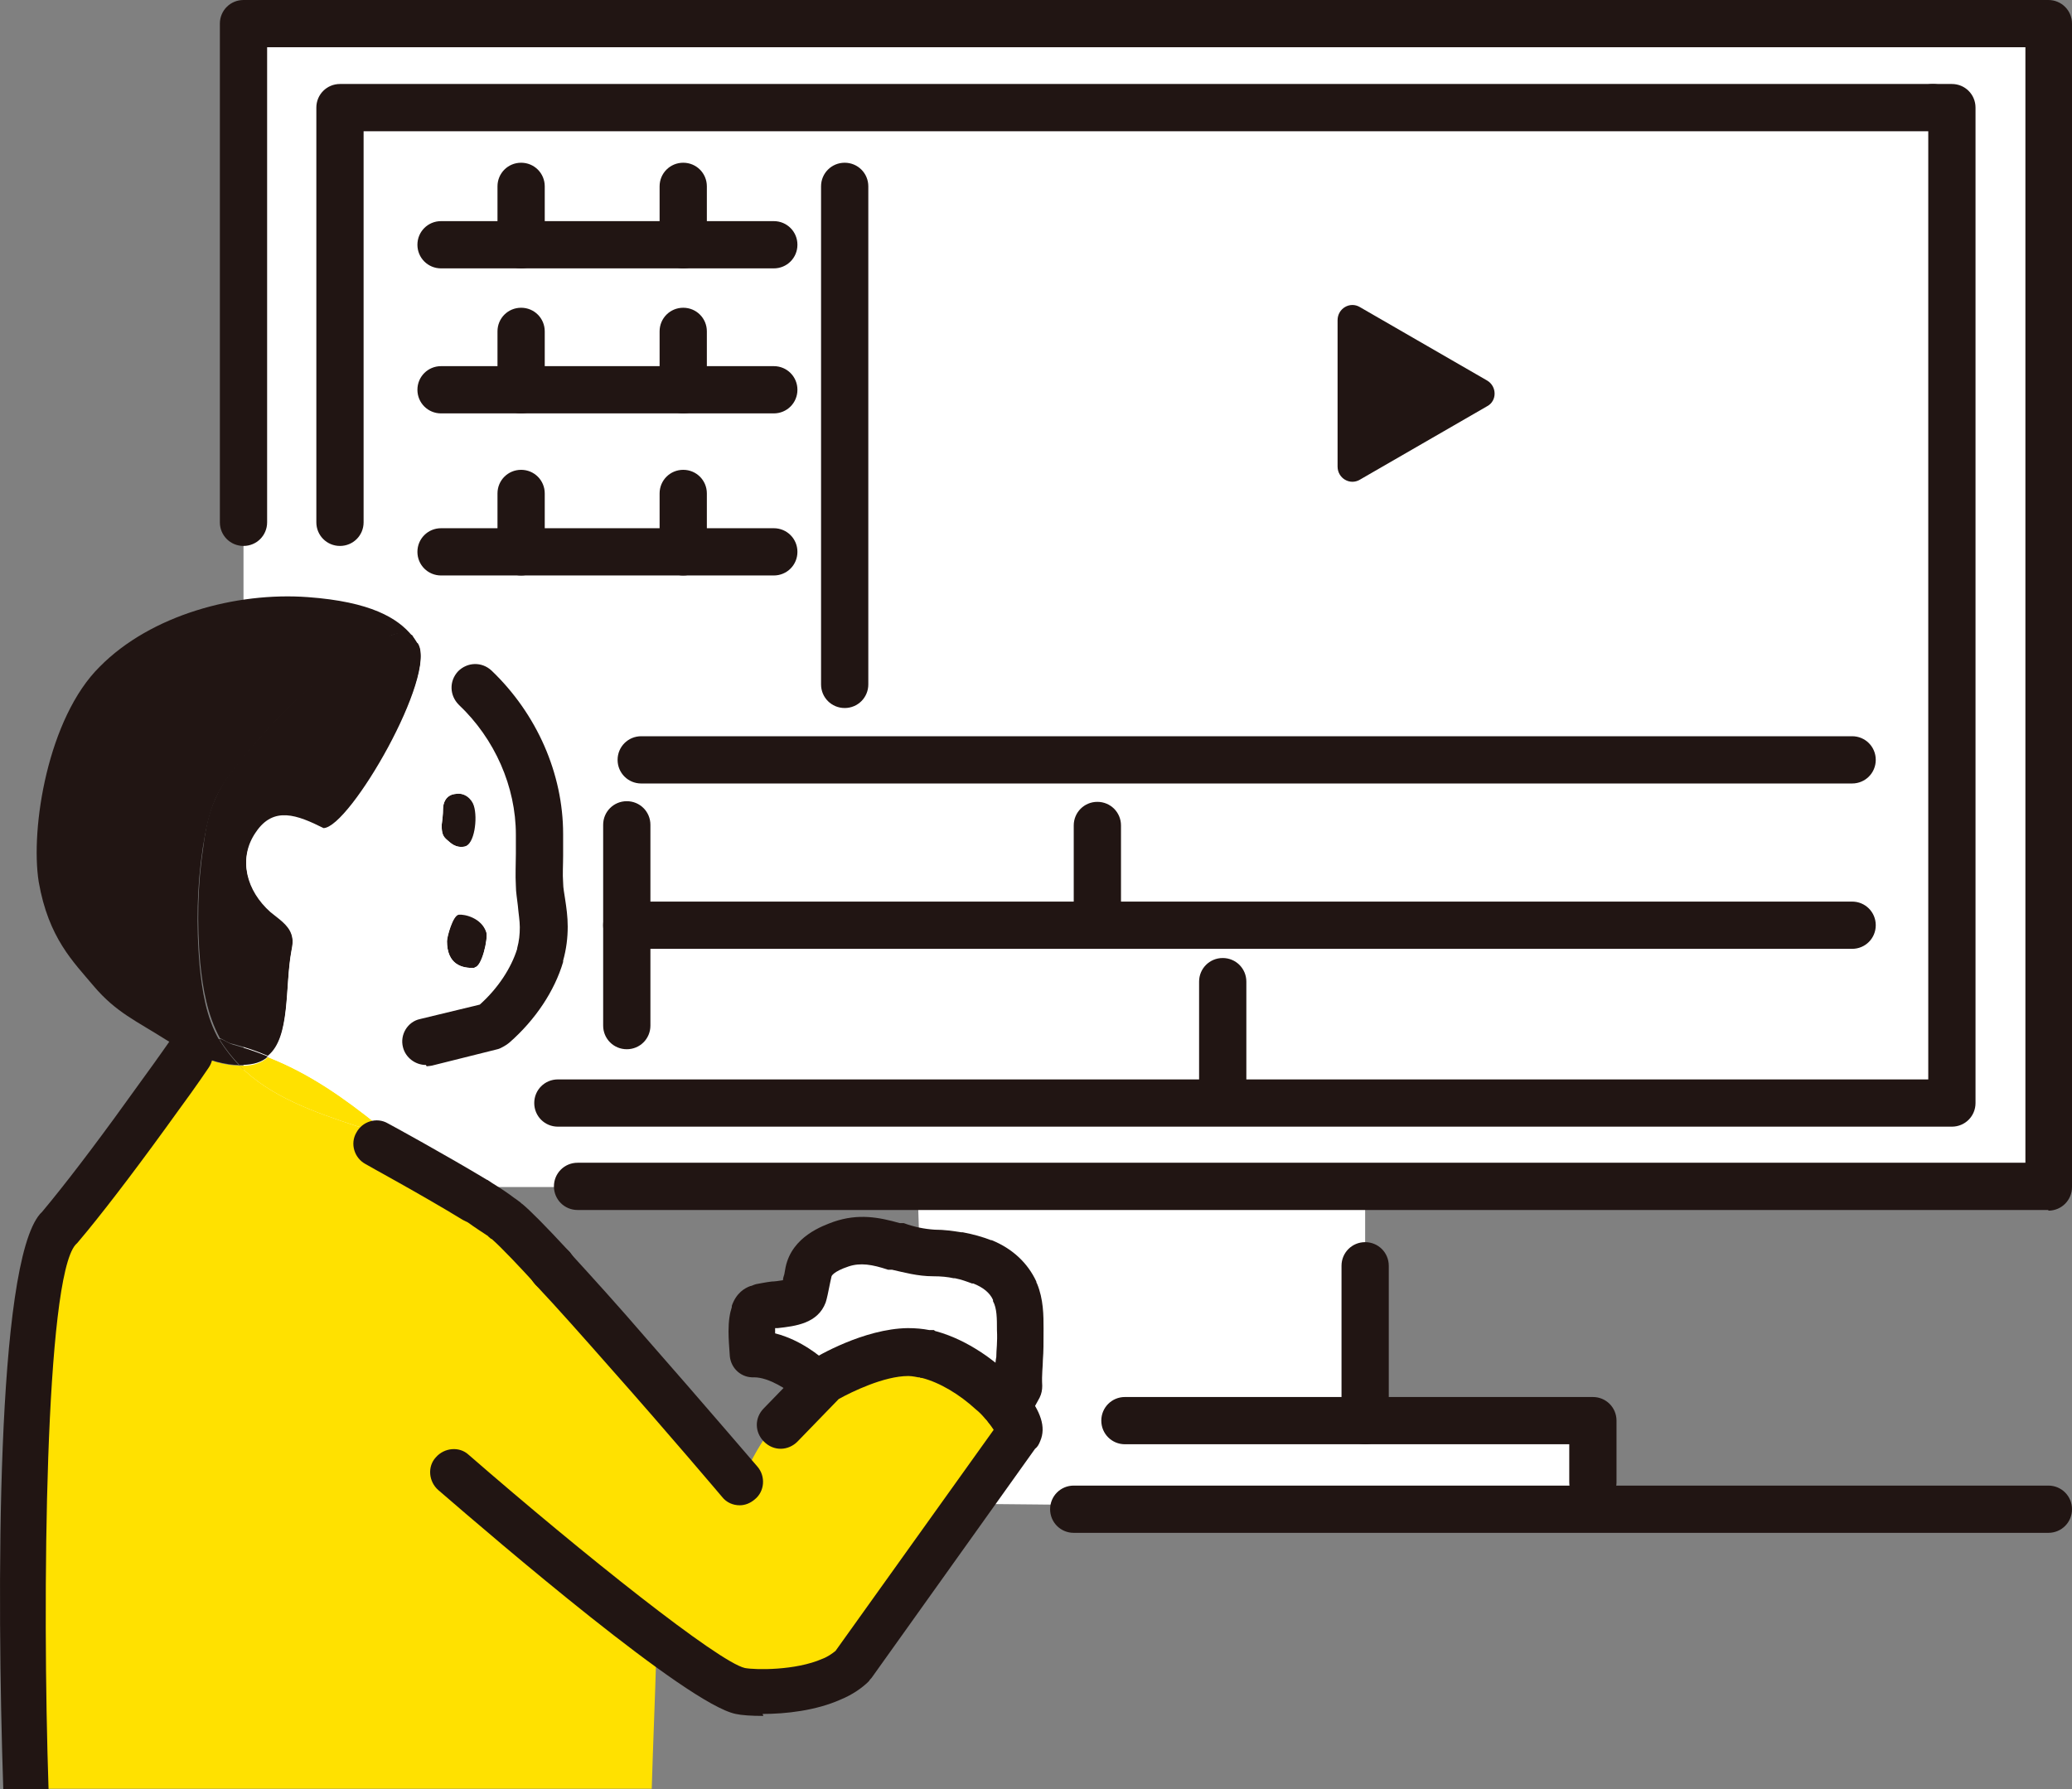 <?xml version="1.0" encoding="UTF-8"?><svg id="_レイヤー_2" xmlns="http://www.w3.org/2000/svg" viewBox="0 0 31.57 27.27"><rect x="0" y="0" width="31.57" height="27.27" fill="#808080" stroke="none"/><defs><style>.cls-1{fill:#211513;}.cls-2{fill:#fff;}.cls-3{fill:#ffe100;}</style></defs><g id="_レイヤー_1-2"><g><polygon class="cls-2" points="17.14 21.65 20.8 21.65 24.27 21.65 24.27 23.01 14.96 22.92 15.54 21.65 17.14 21.65"/><polygon class="cls-2" points="20.8 21.68 20.8 19.29 20.8 18.32 13.98 18.09 14.1 21.8 20.8 21.68"/><polygon class="cls-2" points="4.44 18.09 31.21 18.09 31.21 .36 3.71 .36 3.71 17.61 4.44 18.09"/><path class="cls-3" d="M1.05,18.53c.45-.55,1-1.3,1.37-1.82-.23,.29-.47,.59-.7,.88-.24,.3-.49,.61-.67,.95Z"/><path class="cls-1" d="M3.65,16.24c-.11-.11-.21-.24-.3-.38v-.02s-.06-.02-.08-.01c-.14,0-.24,.12-.32,.22,.23,.11,.48,.18,.7,.18Z"/><path class="cls-1" d="M4.05,16.13s.02-.02,.03-.03c-.17-.07-.35-.13-.53-.18-.07-.02-.13-.07-.2-.09v.02c.09,.14,.19,.27,.3,.38,.15,0,.29-.02,.4-.1Z"/><path class="cls-1" d="M5.93,9.7c.06-.03,.13-.05,.19-.05,.05,0,.11,.02,.16,.04-.22-.27-.63-.52-1.59-.59-1.09-.08-2.39,.27-3.17,1.06-.79,.78-1.06,2.46-.93,3.28,.15,.86,.53,1.22,.84,1.59,.34,.4,.65,.53,1.09,.81,.13,.08,.27,.16,.42,.22,.09-.11,.19-.22,.32-.22,.03,0,.05,0,.08,.01-.2-.35-.26-.75-.3-1.15-.05-.59-.04-1.19,.05-1.78,.04-.25,.09-.51,.19-.74,.1-.22,.25-.42,.41-.61,.62-.76,1.34-1.47,2.23-1.85Z"/><path class="cls-3" d="M5.75,17.14c-.5-.4-1.03-.78-1.67-1.03-.01,.01-.02,.02-.03,.03-.11,.08-.25,.11-.4,.1,.46,.47,1.14,.71,1.78,.92,.1,.03,.2,.06,.29,.01l.03-.02Z"/><path class="cls-1" d="M6.36,9.8s-.05-.08-.08-.12c-.05-.02-.1-.04-.16-.04-.07,0-.13,.03-.19,.05-.9,.39-1.61,1.1-2.23,1.85-.16,.19-.31,.39-.41,.61-.11,.23-.16,.49-.19,.74-.09,.59-.1,1.19-.05,1.78,.04,.4,.11,.8,.3,1.15,.07,.03,.13,.08,.2,.09,.19,.05,.37,.11,.53,.18,.35-.28,.26-1.06,.36-1.6,.02-.09,.03-.19,0-.27-.05-.15-.2-.24-.32-.34-.36-.32-.5-.8-.22-1.2,.27-.4,.63-.26,1.03-.06,.4-.01,1.74-2.33,1.44-2.83Z"/><path class="cls-1" d="M7.08,12.9c.15-.03,.2-.43,.14-.62-.03-.1-.14-.21-.29-.18-.14,.02-.18,.14-.18,.23,0,.08-.01,.16-.02,.24,0,.08,0,.16,.07,.22,.07,.06,.14,.14,.29,.11Z"/><path class="cls-1" d="M7.23,14.74c.11,0,.21-.44,.18-.54-.07-.22-.33-.28-.42-.27-.09,.01-.18,.34-.18,.41,0,.36,.23,.42,.42,.41Z"/><path class="cls-2" d="M7.25,18.3s.04,.03,.06,.04h0s-.04-.03-.06-.04Z"/><path class="cls-2" d="M7.64,18.55c-.09-.07-.2-.14-.33-.21,.13,.08,.25,.17,.38,.25-.02-.02-.04-.03-.05-.04Z"/><path class="cls-2" d="M7.71,18.61s-.02-.01-.02-.02c0,0,.02,.01,.02,.02Z"/><path class="cls-2" d="M7.52,15.6c.33-.29,.6-.66,.71-1.06-.08,.22-.19,.43-.35,.6-.19,.2-.43,.35-.66,.49-.06,.03-.11,.07-.17,.1l.44-.11,.03-.02Z"/><path class="cls-3" d="M7.71,18.61c.14,.12,.39,.38,.7,.71-.13-.18-.27-.35-.44-.5-.08-.08-.17-.14-.26-.21Z"/><path class="cls-2" d="M6.93,12.1c-.14,.02-.18,.14-.18,.23,0,.08-.01,.16-.02,.24,0,.08,0,.16,.07,.22,.07,.06,.14,.14,.29,.11s.2-.43,.14-.62c-.03-.1-.14-.21-.29-.18Zm-.12,2.24c0,.36,.23,.42,.42,.41,.11,0,.21-.44,.18-.54-.07-.22-.33-.28-.42-.27-.09,.01-.18,.34-.18,.41Zm1.42,.21c-.08,.22-.19,.43-.35,.6-.19,.2-.43,.35-.66,.49-.06,.03-.11,.07-.17,.1-.1,.06-.2,.12-.3,.18l-.26,.1c-.31,.2-.54,.52-.63,.88-.02,.09-.05,.18-.11,.24-.5-.4-1.03-.78-1.67-1.03,.35-.28,.26-1.06,.36-1.6,.02-.09,.03-.19,0-.27-.05-.15-.2-.24-.32-.34-.36-.32-.5-.8-.22-1.2,.27-.4,.63-.26,1.03-.06,.4-.01,1.74-2.33,1.44-2.83-.03-.04-.05-.08-.08-.12,.03,.01,.06,.03,.09,.04,.3,.16,.61,.32,.87,.53,.81,.68,1.05,1.82,1.12,2.87,.03,.47,.03,.96-.12,1.4,0,0,0,0,0,0Z"/><path class="cls-3" d="M8.41,19.33h0s0,0,0,0Z"/><path class="cls-2" d="M8.42,19.33s0,.01,.01,.02c0,0-.01-.01-.01-.02Z"/><path class="cls-2" d="M9.58,20.64c-.4-.45-.81-.92-1.15-1.29,.12,.15,.23,.31,.35,.46,.24,.3,.52,.57,.8,.83Z"/><path class="cls-2" d="M11.48,20.03c-.04,.05-.07,.12-.06,.19,0,.03,.01,.06,.03,.08,0-.1,0-.2,.04-.27Z"/><path class="cls-2" d="M11.56,19.94s-.06,.05-.07,.09c.03-.04,.07-.07,.11-.1-.02,0-.03,0-.04,.01Z"/><path class="cls-2" d="M12.24,19.74c.02-.06,.04-.17,.06-.26-.04,.07-.08,.13-.13,.18-.12,.11-.3,.14-.45,.2-.04,.02-.08,.04-.12,.06,.18-.05,.59-.04,.64-.18Z"/><path class="cls-2" d="M13.24,25.05c-.17,.2-.35,.4-.56,.55,.12-.06,.23-.13,.32-.21l.24-.34Z"/><path class="cls-2" d="M13.61,18.98c-.26-.07-.52-.12-.8-.03-.21,.08-.45,.2-.49,.42,0,.03-.01,.06-.02,.1,.07-.12,.11-.25,.21-.35,.19-.2,.51-.19,.78-.17,.11,0,.22,.02,.33,.03Z"/><path class="cls-3" d="M12.94,20.79c.18-.12,.39-.2,.6-.24-.04,0-.08-.01-.12-.01l-.11,.03c-.28,.11-.54,.26-.78,.43l.41-.21Z"/><path class="cls-2" d="M13.61,18.98c.19,.05,.39,.1,.61,.11,.12,0,.24,.01,.37,.04-.32-.08-.65-.12-.98-.14Z"/><path class="cls-1" d="M20.38,7.12v-2.24c0-.18,.19-.29,.34-.2l1.94,1.12c.15,.09,.15,.31,0,.39l-1.94,1.12c-.15,.09-.34-.02-.34-.2Z"/><path class="cls-2" d="M14.95,19.23c-.11-.05-.23-.08-.35-.1,.12,.03,.24,.06,.35,.1Z"/><path class="cls-2" d="M15.25,21.35c.19-.37,.23-.8,.24-1.22,0-.15,0-.3-.04-.44,0,0,0,0,0-.01-.1-.21-.27-.36-.49-.45,0,0,0,0-.01,0-.12-.04-.23-.08-.35-.1h0c-.12-.02-.25-.03-.37-.04-.22,0-.42-.06-.61-.11-.11,0-.22-.02-.33-.03-.28-.02-.59-.03-.78,.17-.1,.1-.14,.23-.21,.35-.02,.09-.04,.2-.06,.26-.05,.14-.46,.13-.64,.18-.04,.03-.08,.06-.11,.1h0c-.03,.07-.04,.17-.04,.27,.06,.13,.22,.2,.35,.27,.24,.12,.45,.29,.62,.49l.1-.05s0,0,0,0h0c.24-.18,.5-.32,.78-.43l.11-.03s.08,0,.12,.01c.19-.03,.39-.03,.59,0l.1,.02c.35,.1,.67,.32,.88,.62,.06,.05,.11,.1,.15,.15Z"/><path class="cls-2" d="M15.1,21.2c.05,.07,.09,.13,.12,.21,.01-.02,.02-.04,.03-.06-.05-.05-.1-.1-.15-.15Z"/><path class="cls-3" d="M9.93,27.27c.02-.69,.05-1.37,.07-2.06,.68,.67,1.79,.95,2.6,.45,.03-.02,.06-.04,.08-.06,.21-.15,.4-.35,.56-.55l2.27-3.18s.02-.01,.02-.02c-.07-.11-.14-.22-.23-.33-.31-.38-.71-.67-1.17-.83-.1-.04-.2-.07-.3-.09-.09-.03-.19-.04-.29-.05-.21,.04-.42,.12-.6,.24l-.41,.21h-.01c-.53,.4-.95,.93-1.2,1.54-.41-.76-1.09-1.31-1.74-1.9-.28-.26-.56-.53-.8-.83-.12-.15-.23-.31-.35-.46,0,0-.01-.01-.01-.02t0,0s0,0,0,0c-.31-.33-.55-.59-.7-.71,0,0-.02-.01-.02-.02-.12-.09-.25-.17-.38-.25h0s-.04-.03-.06-.04c0,0-.01,0-.02-.01-.53-.35-1-.76-1.49-1.15-.01,0-.02,.02-.03,.02-.09,.05-.19,.02-.29-.01-.64-.21-1.32-.45-1.78-.92-.22,0-.47-.08-.7-.18,0,0,0,0,0,0-.17,.21-.34,.43-.51,.64-.38,.52-.92,1.27-1.37,1.82-.05,.08-.09,.16-.12,.24-.22,.49-.29,1.03-.35,1.56-.25,2.3-.24,4.62-.14,6.94H9.93Z"/><path class="cls-2" d="M15.45,19.69c-.02-.08-.06-.16-.12-.22-.1-.11-.24-.18-.38-.22,.22,.09,.4,.23,.49,.45Z"/><path class="cls-3" d="M14.76,23.17c.32-.4,.65-.82,.76-1.32,0,.01-.01,.02-.02,.02l-2.27,3.18c.05-.06,.1-.12,.15-.18,.46-.57,.92-1.14,1.37-1.7Z"/><path class="cls-2" d="M15.54,20.27c0-.19,0-.39-.08-.57,.04,.14,.04,.3,.04,.44-.01,.42-.05,.85-.24,1.22,.03,.03,.06,.07,.09,.1l.17-.31c0-.41,.04-.47,.03-.88Z"/><path class="cls-1" d="M31.21,23.36h-14.85c-.2,0-.36-.16-.36-.36s.16-.36,.36-.36h14.85c.2,0,.36,.16,.36,.36s-.16,.36-.36,.36Z"/><path class="cls-1" d="M31.21,18.44H8.8c-.2,0-.36-.16-.36-.36s.16-.36,.36-.36H30.86V.72H4.07V7.96c0,.2-.16,.36-.36,.36s-.36-.16-.36-.36V.36c0-.2,.16-.36,.36-.36H31.21c.2,0,.36,.16,.36,.36V18.09c0,.2-.16,.36-.36,.36Z"/><path class="cls-1" d="M29.74,17.17H8.5c-.2,0-.36-.16-.36-.36s.16-.36,.36-.36H29.38V1.99c-.17-.03-.29-.18-.29-.35,0-.2,.16-.36,.36-.36h.29c.2,0,.36,.16,.36,.36v15.17c0,.2-.16,.36-.36,.36Z"/><path class="cls-1" d="M5.18,8.32c-.2,0-.36-.16-.36-.36V1.64c0-.2,.16-.36,.36-.36H29.45c.2,0,.36,.16,.36,.36s-.16,.36-.36,.36H5.54V7.96c0,.2-.16,.36-.36,.36Z"/><path class="cls-1" d="M20.8,22.01c-.2,0-.36-.16-.36-.36v-2.36c0-.2,.16-.36,.36-.36s.36,.16,.36,.36v2.36c0,.2-.16,.36-.36,.36Z"/><path class="cls-1" d="M24.27,22.95c-.2,0-.36-.16-.36-.36v-.58h-6.77c-.2,0-.36-.16-.36-.36s.16-.36,.36-.36h7.13c.2,0,.36,.16,.36,.36v.94c0,.2-.16,.36-.36,.36Z"/><path class="cls-1" d="M12.87,10.79c-.2,0-.36-.16-.36-.36V2.84c0-.2,.16-.36,.36-.36s.36,.16,.36,.36v7.59c0,.2-.16,.36-.36,.36Z"/><path class="cls-1" d="M9.55,15.99c-.2,0-.36-.16-.36-.36v-3.06c0-.2,.16-.36,.36-.36s.36,.16,.36,.36v3.06c0,.2-.16,.36-.36,.36Z"/><path class="cls-1" d="M16.72,14.2c-.2,0-.36-.16-.36-.36v-1.26c0-.2,.16-.36,.36-.36s.36,.16,.36,.36v1.26c0,.2-.16,.36-.36,.36Z"/><path class="cls-1" d="M18.63,16.81c-.2,0-.36-.16-.36-.36v-1.49c0-.2,.16-.36,.36-.36s.36,.16,.36,.36v1.49c0,.2-.16,.36-.36,.36Z"/><path class="cls-1" d="M10.41,6.3c-.2,0-.36-.16-.36-.36v-.89c0-.2,.16-.36,.36-.36s.36,.16,.36,.36v.89c0,.2-.16,.36-.36,.36Z"/><path class="cls-1" d="M7.94,6.3c-.2,0-.36-.16-.36-.36v-.89c0-.2,.16-.36,.36-.36s.36,.16,.36,.36v.89c0,.2-.16,.36-.36,.36Z"/><path class="cls-1" d="M28.22,11.94H9.77c-.2,0-.36-.16-.36-.36s.16-.36,.36-.36H28.22c.2,0,.36,.16,.36,.36s-.16,.36-.36,.36Z"/><path class="cls-1" d="M11.78,6.3H6.72c-.2,0-.36-.16-.36-.36s.16-.36,.36-.36h5.07c.2,0,.36,.16,.36,.36s-.16,.36-.36,.36Z"/><path class="cls-1" d="M10.41,4.09c-.2,0-.36-.16-.36-.36v-.89c0-.2,.16-.36,.36-.36s.36,.16,.36,.36v.89c0,.2-.16,.36-.36,.36Z"/><path class="cls-1" d="M7.94,4.09c-.2,0-.36-.16-.36-.36v-.89c0-.2,.16-.36,.36-.36s.36,.16,.36,.36v.89c0,.2-.16,.36-.36,.36Z"/><path class="cls-1" d="M11.78,4.09H6.72c-.2,0-.36-.16-.36-.36s.16-.36,.36-.36h5.07c.2,0,.36,.16,.36,.36s-.16,.36-.36,.36Z"/><path class="cls-1" d="M10.41,8.77c-.2,0-.36-.16-.36-.36v-.89c0-.2,.16-.36,.36-.36s.36,.16,.36,.36v.89c0,.2-.16,.36-.36,.36Z"/><path class="cls-1" d="M7.94,8.77c-.2,0-.36-.16-.36-.36v-.89c0-.2,.16-.36,.36-.36s.36,.16,.36,.36v.89c0,.2-.16,.36-.36,.36Z"/><path class="cls-1" d="M11.78,8.77H6.72c-.2,0-.36-.16-.36-.36s.16-.36,.36-.36h5.07c.2,0,.36,.16,.36,.36s-.16,.36-.36,.36Z"/><path class="cls-1" d="M28.22,14.46H9.55c-.2,0-.36-.16-.36-.36s.16-.36,.36-.36H28.22c.2,0,.36,.16,.36,.36s-.16,.36-.36,.36Z"/><path class="cls-1" d="M8.41,19.68c-.09,0-.18-.03-.25-.1h0c-.14-.14-.14-.37,0-.51,.14-.14,.37-.14,.51,0,.14,.14,.14,.37,0,.51-.07,.07-.16,.11-.25,.11Z"/><path class="cls-1" d="M11.27,22.94c-.1,0-.2-.04-.27-.13,0,0-.82-.97-1.68-1.94-.44-.5-.83-.94-1.15-1.28,0,0,0,0,0,0,0,0-.02-.02-.02-.03-.21-.23-.51-.55-.66-.68-.01,0-.01,0-.03-.02,0,0-.02-.01-.02-.02-.09-.06-.2-.13-.31-.21l-.04-.02h0s-.02-.01-.04-.02h0c-.62-.38-1.47-.84-1.48-.85-.17-.09-.24-.31-.14-.48,.09-.17,.31-.24,.48-.14,.04,.02,.88,.48,1.51,.86,0,0,.01,0,.02,.01l.06,.04c.13,.08,.25,.16,.34,.23,.02,.01,.04,.03,.07,.05,.02,.01,.03,.03,.05,.04,.12,.1,.34,.32,.71,.72h0s0,0,0,0c.01,.01,.02,.02,.03,.04,.32,.35,.72,.79,1.15,1.29,.86,.98,1.68,1.94,1.69,1.95,.13,.15,.11,.38-.04,.5-.07,.06-.15,.09-.23,.09Zm-2.53-3.76s0,0,0,0c0,0,0,0,0,0Zm0,0s0,0,0,0c0,0,0,0,0,0Zm-.05-.07s0,0,0,0c0,0,0,0,0,0,0,0,0,0,0,0Z"/><path class="cls-1" d="M11.63,26.15c-.18,0-.33-.01-.42-.03-.74-.15-3.65-2.65-4.53-3.41-.15-.13-.17-.36-.04-.5,.13-.15,.36-.17,.5-.04,1.76,1.53,3.81,3.16,4.21,3.25,.16,.03,.77,.04,1.18-.14,.08-.03,.15-.08,.2-.12l2.41-3.37s-.04-.06-.07-.1c-.02-.03-.04-.05-.06-.07-.05-.06-.09-.1-.14-.14-.25-.23-.55-.41-.82-.48-.01,0-.03,0-.04-.01h-.02s-.09-.02-.15-.02c-.37,0-.86,.24-1.06,.35l-.63,.65c-.14,.14-.36,.15-.51,0-.14-.14-.15-.36,0-.51l.66-.68s.05-.04,.07-.06c.08-.05,.79-.47,1.46-.48h0c.12,0,.23,.01,.33,.03,0,0,.03,0,.03,0h.04s.02,.02,.04,.02c.5,.14,.89,.46,1.08,.63,.06,.06,.12,.12,.17,.17,.03,.03,.07,.08,.1,.12,.24,.3,.32,.54,.23,.75-.02,.05-.04,.09-.08,.12l-2.49,3.49s-.03,.03-.04,.05c-.11,.11-.26,.21-.43,.28-.38,.17-.84,.22-1.19,.22Z"/><path class="cls-1" d="M.74,27.27c-.1-2.95-.05-7.77,.41-8.3l.03-.03c.05-.06,.1-.12,.15-.18,.36-.44,.83-1.06,1.39-1.84,.28-.38,.46-.65,.46-.65,.11-.16,.07-.39-.09-.5-.16-.11-.39-.07-.5,.09,0,0-.18,.26-.45,.63-.55,.77-1.01,1.38-1.36,1.81-.05,.06-.09,.11-.14,.17l-.03,.03C-.06,19.28-.05,24.27,.05,27.27H.74Z"/><path class="cls-1" d="M6.49,16.23c-.16,0-.31-.11-.35-.27-.05-.19,.07-.39,.26-.43l.91-.22c.28-.25,.48-.56,.57-.85,0,0,0,0,0-.01,.03-.11,.04-.21,.04-.32,0-.1-.02-.21-.03-.33-.01-.1-.03-.2-.03-.3-.01-.17,0-.33,0-.49,0-.1,0-.19,0-.29,0-.73-.32-1.46-.87-1.98-.14-.14-.15-.36-.01-.51,.14-.14,.36-.15,.51-.01,.69,.66,1.09,1.57,1.09,2.49,0,.11,0,.22,0,.33,0,.14-.01,.28,0,.41,0,.09,.02,.17,.03,.25,.02,.13,.04,.27,.04,.42,0,.17-.02,.34-.07,.52h0s0,.01,0,.02c-.13,.44-.42,.88-.82,1.23l-.04,.03s-.09,.06-.14,.07l-1,.25s-.06,.01-.08,.01Zm1.74-1.69h0Z"/><path class="cls-1" d="M15.34,21.81c-.06,0-.12-.01-.17-.04-.17-.09-.24-.31-.14-.49l.13-.23c0-.16,0-.27,.02-.37,0-.11,.02-.22,.01-.41,0-.18,0-.33-.06-.44,0,0,0-.01,0-.02-.05-.11-.15-.19-.3-.25,0,0,0,0,0,0,0,0-.01,0-.02,0-.08-.03-.16-.06-.26-.08,0,0-.01,0-.02,0-.09-.02-.19-.03-.31-.03-.24,0-.45-.06-.63-.1h-.06c-.24-.08-.42-.11-.6-.05-.24,.08-.26,.15-.26,.15l-.02,.09c-.03,.15-.05,.25-.07,.31-.12,.32-.46,.36-.73,.39-.01,0-.02,0-.04,0,0,.01,0,.03,0,.05,0,0,0,.02,0,.03,.4,.1,.71,.37,.75,.41,.15,.13,.16,.36,.03,.5-.13,.15-.36,.16-.5,.03-.08-.07-.37-.27-.6-.27-.19,.01-.35-.13-.37-.32-.01-.14-.02-.27-.02-.38,0-.16,.02-.28,.05-.37,0,0,0-.01,0-.02,.07-.2,.2-.27,.28-.3,.02,0,.05-.02,.09-.03,.06-.01,.15-.03,.24-.04,.04,0,.11-.01,.17-.02,0-.03,.01-.06,.02-.09l.02-.11c.1-.47,.57-.63,.73-.69,.38-.13,.69-.07,1.01,.02h.06c.16,.06,.32,.09,.47,.1,.15,0,.28,.02,.41,.04,0,0,.01,0,.02,0,.16,.03,.3,.07,.43,.12,0,0,0,0,.01,0h0c.32,.13,.55,.35,.68,.63h0s0,.02,.01,.03c.1,.24,.1,.49,.1,.69,0,.22,0,.35-.01,.47,0,.11-.02,.22-.01,.4,0,.06-.01,.12-.04,.18l-.17,.31c-.06,.12-.19,.19-.31,.19Zm-3.69-1.53s0,0,0,0c0,0,0,0,0,0Z"/></g></g></svg>